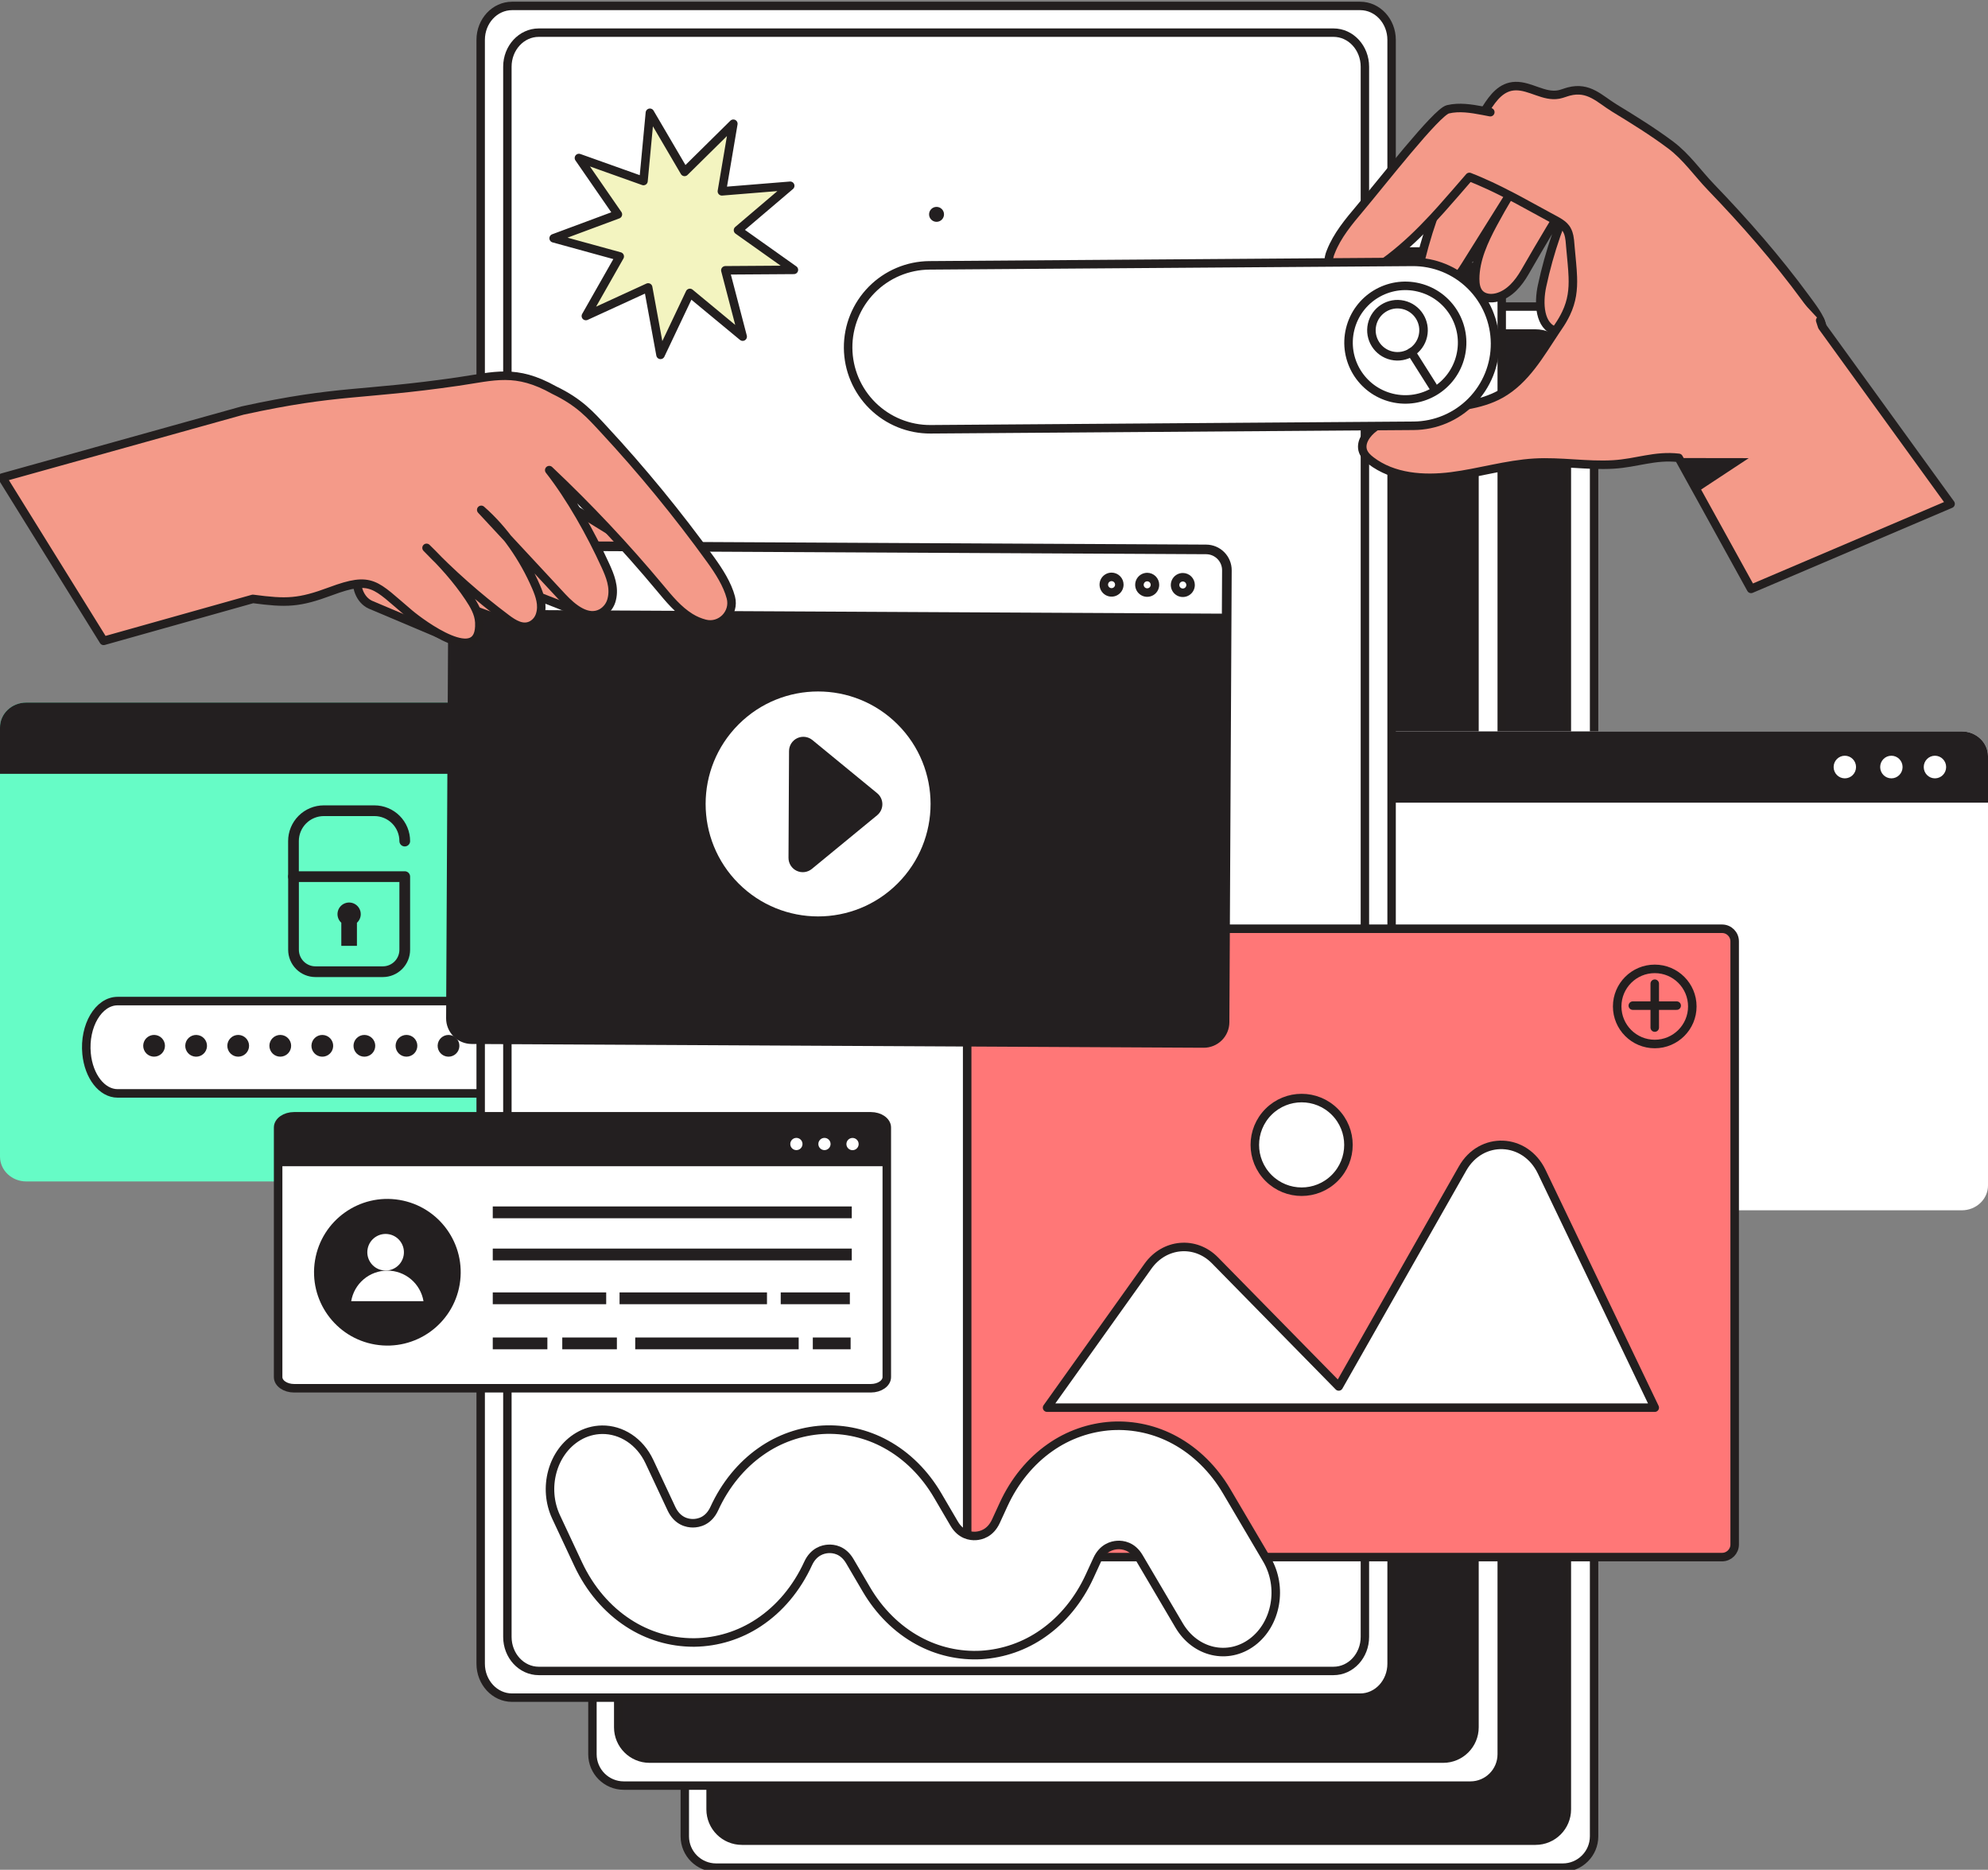 <svg width="670" height="630" viewBox="0 0 670 630" fill="none" xmlns="http://www.w3.org/2000/svg">
<rect x="0" y="0" width="670" height="630" fill="#808080" stroke="none"/>
<g clip-path="url(#clip0_218_116)">
<path d="M241.352 629.271H526.684C532.516 629.271 537.243 624.544 537.243 618.714L537.243 113.847C537.243 108.016 532.516 103.29 526.684 103.29H241.352C235.52 103.29 230.792 108.016 230.792 113.847L230.792 618.714C230.792 624.544 235.52 629.271 241.352 629.271Z" fill="white"/>
<path d="M241.352 629.271H526.684C532.516 629.271 537.243 624.544 537.243 618.714L537.243 113.847C537.243 108.016 532.516 103.29 526.684 103.29H241.352C235.52 103.29 230.792 108.016 230.792 113.847L230.792 618.714C230.792 624.544 235.52 629.271 241.352 629.271Z" stroke="#231F1F" stroke-width="2.84" stroke-linecap="round" stroke-linejoin="round"/>
<path d="M250.042 620.189H517.509C523.341 620.189 528.069 615.463 528.069 609.632L528.069 122.932C528.069 117.101 523.341 112.375 517.509 112.375L250.042 112.375C244.21 112.375 239.483 117.101 239.483 122.932L239.483 609.632C239.483 615.463 244.21 620.189 250.042 620.189Z" fill="#231F20"/>
<path d="M250.042 620.189H517.509C523.341 620.189 528.069 615.463 528.069 609.632L528.069 122.932C528.069 117.101 523.341 112.375 517.509 112.375L250.042 112.375C244.21 112.375 239.483 117.101 239.483 122.932L239.483 609.632C239.483 615.463 244.21 620.189 250.042 620.189Z" stroke="#231F1F" stroke-width="2.84" stroke-linecap="round" stroke-linejoin="round"/>
<path d="M378.553 131.553C379.944 131.553 381.071 130.426 381.071 129.036C381.071 127.645 379.944 126.518 378.553 126.518C377.162 126.518 376.035 127.645 376.035 129.036C376.035 130.426 377.162 131.553 378.553 131.553Z" fill="#231F20"/>
<path d="M210.224 601.626H495.556C501.388 601.626 506.116 596.899 506.116 591.069L506.116 86.202C506.116 80.371 501.388 75.644 495.556 75.644H210.224C204.392 75.644 199.665 80.371 199.665 86.202L199.665 591.069C199.665 596.899 204.392 601.626 210.224 601.626Z" fill="white"/>
<path d="M210.224 601.626H495.556C501.388 601.626 506.116 596.899 506.116 591.069L506.116 86.202C506.116 80.371 501.388 75.644 495.556 75.644H210.224C204.392 75.644 199.665 80.371 199.665 86.202L199.665 591.069C199.665 596.899 204.392 601.626 210.224 601.626Z" stroke="#231F1F" stroke-width="2.84" stroke-linecap="round" stroke-linejoin="round"/>
<path d="M218.915 592.544H486.382C492.213 592.544 496.941 587.818 496.941 581.987L496.941 95.287C496.941 89.456 492.213 84.73 486.382 84.73L218.915 84.73C213.083 84.73 208.355 89.456 208.355 95.287L208.355 581.987C208.355 587.818 213.083 592.544 218.915 592.544Z" fill="#231F20"/>
<path d="M218.915 592.544H486.382C492.213 592.544 496.941 587.818 496.941 581.987L496.941 95.287C496.941 89.456 492.213 84.73 486.382 84.73L218.915 84.73C213.083 84.73 208.355 89.456 208.355 95.287L208.355 581.987C208.355 587.818 213.083 592.544 218.915 592.544Z" stroke="#231F1F" stroke-width="2.84" stroke-linecap="round" stroke-linejoin="round"/>
<path d="M347.425 103.908C348.816 103.908 349.944 102.781 349.944 101.391C349.944 100 348.816 98.873 347.425 98.873C346.035 98.873 344.907 100 344.907 101.391C344.907 102.781 346.035 103.908 347.425 103.908Z" fill="#231F20"/>
<path d="M225.833 245.087V389.699C225.833 394.323 221.873 398.068 216.985 398.068H8.848C3.964 398.068 0 394.323 0 389.699V245.087C0 240.463 3.964 236.718 8.848 236.718H216.985C221.883 236.718 225.833 240.463 225.833 245.087Z" fill="#66FCC6"/>
<path d="M225.833 245.087V260.727H0V245.087C0 240.463 3.964 236.718 8.848 236.718H216.985C221.883 236.718 225.833 240.463 225.833 245.087Z" fill="#231F20"/>
<path d="M207.955 252.533C210.04 252.533 211.73 250.826 211.73 248.721C211.73 246.616 210.04 244.91 207.955 244.91C205.87 244.91 204.18 246.616 204.18 248.721C204.18 250.826 205.87 252.533 207.955 252.533Z" fill="white"/>
<path d="M193.27 252.533C195.356 252.533 197.046 250.826 197.046 248.721C197.046 246.616 195.356 244.91 193.27 244.91C191.185 244.91 189.495 246.616 189.495 248.721C189.495 250.826 191.185 252.533 193.27 252.533Z" fill="white"/>
<path d="M177.584 252.533C179.669 252.533 181.359 250.826 181.359 248.721C181.359 246.616 179.669 244.91 177.584 244.91C175.499 244.91 173.809 246.616 173.809 248.721C173.809 250.826 175.499 252.533 177.584 252.533Z" fill="white"/>
<path d="M196.471 368.406H39.636C34.368 368.406 29.904 362.692 29.174 355.009C28.283 345.652 33.209 337.299 39.636 337.299H196.471C202.885 337.299 207.821 345.652 206.93 355.009C206.2 362.689 201.736 368.406 196.471 368.406Z" fill="white"/>
<path d="M196.471 368.406H39.636C34.368 368.406 29.904 362.692 29.174 355.009C28.283 345.652 33.209 337.299 39.636 337.299H196.471C202.885 337.299 207.821 345.652 206.93 355.009C206.2 362.689 201.736 368.406 196.471 368.406Z" stroke="#231F1F" stroke-width="2.87" stroke-linecap="round" stroke-linejoin="round"/>
<path d="M53.343 355.746C55.211 354.966 56.093 352.821 55.313 350.953C54.533 349.086 52.387 348.205 50.52 348.984C48.652 349.764 47.77 351.909 48.55 353.776C49.329 355.643 51.475 356.525 53.343 355.746Z" fill="#231F20"/>
<path d="M69.668 353.211C70.131 351.241 68.909 349.269 66.939 348.806C64.969 348.344 62.996 349.565 62.533 351.535C62.071 353.505 63.292 355.477 65.263 355.939C67.233 356.402 69.205 355.18 69.668 353.211Z" fill="#231F20"/>
<path d="M82.87 354.958C84.301 353.528 84.301 351.208 82.87 349.777C81.439 348.346 79.119 348.346 77.688 349.777C76.257 351.208 76.257 353.528 77.688 354.958C79.119 356.389 81.439 356.389 82.87 354.958Z" fill="#231F20"/>
<path d="M95.869 355.747C97.737 354.968 98.618 352.822 97.839 350.955C97.059 349.088 94.913 348.206 93.046 348.986C91.178 349.765 90.296 351.911 91.076 353.778C91.855 355.645 94.001 356.527 95.869 355.747Z" fill="#231F20"/>
<path d="M112.195 353.211C112.658 351.241 111.436 349.27 109.466 348.807C107.496 348.344 105.524 349.566 105.061 351.536C104.598 353.505 105.82 355.477 107.79 355.94C109.76 356.403 111.733 355.181 112.195 353.211Z" fill="#231F20"/>
<path d="M125.397 354.962C126.828 353.531 126.828 351.212 125.397 349.781C123.966 348.35 121.646 348.35 120.215 349.781C118.784 351.212 118.784 353.531 120.215 354.962C121.646 356.393 123.966 356.393 125.397 354.962Z" fill="#231F20"/>
<path d="M138.401 355.744C140.269 354.965 141.151 352.819 140.371 350.952C139.592 349.085 137.446 348.203 135.578 348.983C133.71 349.762 132.828 351.908 133.608 353.775C134.388 355.642 136.534 356.524 138.401 355.744Z" fill="#231F20"/>
<path d="M154.727 353.209C155.19 351.239 153.968 349.267 151.998 348.804C150.028 348.342 148.055 349.563 147.592 351.533C147.13 353.503 148.351 355.475 150.322 355.937C152.292 356.4 154.264 355.178 154.727 353.209Z" fill="#231F20"/>
<path d="M166.752 355.744C168.62 354.965 169.502 352.819 168.722 350.952C167.942 349.085 165.796 348.203 163.929 348.983C162.061 349.762 161.179 351.908 161.959 353.775C162.739 355.642 164.885 356.524 166.752 355.744Z" fill="#231F20"/>
<path d="M180.927 355.746C182.795 354.966 183.677 352.821 182.897 350.953C182.118 349.086 179.972 348.205 178.104 348.984C176.236 349.764 175.354 351.909 176.134 353.776C176.914 355.643 179.06 356.525 180.927 355.746Z" fill="#231F20"/>
<path d="M98.909 295.363H136.411V320.006C136.411 321.967 135.632 323.848 134.245 325.235C132.858 326.622 130.977 327.401 129.015 327.401H106.319C104.357 327.401 102.476 326.622 101.089 325.235C99.702 323.848 98.923 321.967 98.923 320.006V295.363H98.909Z" stroke="#231F20" stroke-width="3.61" stroke-linecap="round" stroke-linejoin="round"/>
<path d="M136.411 283.388C136.412 282.044 136.147 280.714 135.633 279.473C135.119 278.232 134.366 277.104 133.416 276.154C132.466 275.205 131.338 274.451 130.096 273.937C128.855 273.423 127.525 273.159 126.181 273.16H109.143C107.799 273.159 106.469 273.423 105.227 273.937C103.986 274.451 102.857 275.204 101.907 276.154C100.957 277.104 100.203 278.232 99.689 279.473C99.174 280.714 98.909 282.044 98.909 283.388V295.363" stroke="#231F20" stroke-width="3.61" stroke-linecap="round" stroke-linejoin="round"/>
<path d="M121.582 308.004C121.581 307.352 121.418 306.709 121.106 306.136C120.795 305.563 120.345 305.076 119.797 304.721C119.25 304.366 118.623 304.152 117.972 304.101C117.322 304.049 116.668 304.161 116.072 304.425C115.475 304.69 114.954 305.099 114.556 305.616C114.158 306.133 113.895 306.742 113.792 307.386C113.688 308.03 113.747 308.69 113.963 309.306C114.18 309.921 114.546 310.473 115.03 310.911V318.689H120.294V310.911C120.7 310.543 121.024 310.095 121.246 309.594C121.468 309.093 121.582 308.552 121.582 308.004Z" fill="#231F20"/>
<path d="M670 254.808V399.423C670 404.044 666.036 407.792 661.152 407.792H453.015C448.127 407.792 444.167 404.044 444.167 399.423V254.808C444.167 250.187 448.127 246.439 453.015 246.439H661.152C666.036 246.439 670 250.187 670 254.808Z" fill="white"/>
<path d="M670 254.808V270.447H444.167V254.808C444.167 250.187 448.127 246.439 453.015 246.439H661.152C666.036 246.439 670 250.187 670 254.808Z" fill="#231F20"/>
<path d="M652.118 262.253C654.203 262.253 655.894 260.546 655.894 258.441C655.894 256.336 654.203 254.63 652.118 254.63C650.033 254.63 648.343 256.336 648.343 258.441C648.343 260.546 650.033 262.253 652.118 262.253Z" fill="white"/>
<path d="M637.437 262.253C639.522 262.253 641.212 260.546 641.212 258.441C641.212 256.336 639.522 254.63 637.437 254.63C635.352 254.63 633.662 256.336 633.662 258.441C633.662 260.546 635.352 262.253 637.437 262.253Z" fill="white"/>
<path d="M621.751 262.253C623.836 262.253 625.526 260.546 625.526 258.441C625.526 256.336 623.836 254.63 621.751 254.63C619.665 254.63 617.975 256.336 617.975 258.441C617.975 260.546 619.665 262.253 621.751 262.253Z" fill="white"/>
<path d="M172.579 572H458.421C464.264 572 469 566.887 469 560.579L469 14.421C469 8.113 464.264 3 458.421 3H172.579C166.736 3 162 8.113 162 14.421L162 560.579C162 566.887 166.736 572 172.579 572Z" fill="white"/>
<path d="M172.579 572H458.421C464.264 572 469 566.878 469 560.559L469 13.441C469 7.122 464.264 2 458.421 2H172.579C166.736 2 162 7.122 162 13.441L162 560.559C162 566.878 166.736 572 172.579 572Z" stroke="#231F1F" stroke-width="2.84" stroke-linecap="round" stroke-linejoin="round"/>
<path d="M181.662 563.374H449.129C454.961 563.374 459.688 558.647 459.688 552.816L459.688 66.116C459.688 60.285 454.961 55.559 449.129 55.559L181.662 55.559C175.83 55.559 171.102 60.285 171.102 66.116L171.102 552.816C171.102 558.647 175.83 563.374 181.662 563.374Z" fill="white"/>
<path d="M181.575 563H449.425C455.266 563 460 557.862 460 551.524L460 22.476C460 16.138 455.266 11 449.425 11H181.575C175.734 11 171 16.138 171 22.476L171 551.524C171 557.862 175.734 563 181.575 563Z" stroke="#231F1F" stroke-width="2.84" stroke-linecap="round" stroke-linejoin="round"/>
<path d="M315.636 74.74C317.026 74.74 318.154 73.613 318.154 72.223C318.154 70.833 317.026 69.706 315.636 69.706C314.245 69.706 313.118 70.833 313.118 72.223C313.118 73.613 314.245 74.74 315.636 74.74Z" fill="#231F20"/>
<path d="M580.379 312.931H330.199C327.856 312.931 325.957 314.83 325.957 317.173V520.395C325.957 522.738 327.856 524.637 330.199 524.637H580.379C582.723 524.637 584.622 522.738 584.622 520.395V317.173C584.622 314.83 582.723 312.931 580.379 312.931Z" fill="#FF7777"/>
<path d="M580.379 312.931H330.199C327.856 312.931 325.957 314.83 325.957 317.173V520.395C325.957 522.738 327.856 524.637 330.199 524.637H580.379C582.723 524.637 584.622 522.738 584.622 520.395V317.173C584.622 314.83 582.723 312.931 580.379 312.931Z" stroke="#231F1F" stroke-width="2.87" stroke-linecap="round" stroke-linejoin="round"/>
<path d="M352.889 474.287L386.897 426.624C392.454 418.839 402.866 417.928 409.469 424.654L451.179 467.145L492.91 393.715C499.207 382.623 514.046 383.239 519.587 394.794L557.687 474.291L352.889 474.287Z" fill="white"/>
<path d="M449.838 396.906C455.999 390.746 455.999 380.759 449.838 374.599C443.676 368.439 433.687 368.439 427.525 374.599C421.364 380.759 421.364 390.746 427.525 396.906C433.687 403.066 443.676 403.066 449.838 396.906Z" fill="white"/>
<path d="M352.889 474.287L386.897 426.624C392.454 418.839 402.866 417.928 409.469 424.654L451.179 467.145L492.91 393.715C499.207 382.623 514.046 383.239 519.587 394.794L557.687 474.291L352.889 474.287Z" stroke="#231F1F" stroke-width="2.87" stroke-linecap="round" stroke-linejoin="round"/>
<path d="M449.838 396.906C455.999 390.746 455.999 380.759 449.838 374.599C443.676 368.439 433.687 368.439 427.525 374.599C421.364 380.759 421.364 390.746 427.525 396.906C433.687 403.066 443.676 403.066 449.838 396.906Z" stroke="#231F1F" stroke-width="2.87" stroke-linecap="round" stroke-linejoin="round"/>
<path d="M557.687 351.762C564.679 351.762 570.348 346.095 570.348 339.104C570.348 332.113 564.679 326.446 557.687 326.446C550.694 326.446 545.026 332.113 545.026 339.104C545.026 346.095 550.694 351.762 557.687 351.762Z" stroke="#231F1F" stroke-width="2.87" stroke-linecap="round" stroke-linejoin="round"/>
<path d="M557.687 331.441V346.223" stroke="#231F1F" stroke-width="2.87" stroke-linecap="round" stroke-linejoin="round"/>
<path d="M565.079 338.832H550.294" stroke="#231F1F" stroke-width="2.87" stroke-linecap="round" stroke-linejoin="round"/>
<path d="M298.87 379.895V463.983C298.87 466.063 296.463 467.75 293.491 467.75H99.115C96.143 467.75 93.736 466.07 93.736 463.983V379.895C93.736 377.814 96.146 376.124 99.115 376.124H293.491C296.449 376.124 298.87 377.814 298.87 379.895Z" fill="white"/>
<path d="M298.87 379.895V463.983C298.87 466.063 296.463 467.75 293.491 467.75H99.115C96.143 467.75 93.736 466.07 93.736 463.983V379.895C93.736 377.814 96.146 376.124 99.115 376.124H293.491C296.449 376.124 298.87 377.814 298.87 379.895Z" stroke="#231F1F" stroke-width="2.87" stroke-linecap="round" stroke-linejoin="round"/>
<path d="M298.87 379.895V392.946H93.732V379.895C93.732 377.814 96.143 376.124 99.111 376.124H293.491C296.449 376.124 298.87 377.814 298.87 379.895Z" fill="#231F20"/>
<path d="M289.383 385.471C289.383 385.878 289.263 386.277 289.037 386.616C288.811 386.955 288.489 387.22 288.113 387.376C287.736 387.533 287.322 387.574 286.922 387.495C286.522 387.416 286.155 387.22 285.866 386.932C285.577 386.644 285.381 386.277 285.301 385.877C285.221 385.477 285.262 385.063 285.418 384.686C285.574 384.31 285.838 383.988 286.177 383.761C286.516 383.535 286.914 383.414 287.322 383.414C287.592 383.413 287.86 383.466 288.11 383.569C288.36 383.672 288.588 383.824 288.779 384.015C288.97 384.206 289.122 384.433 289.226 384.683C289.329 384.932 289.383 385.2 289.383 385.471Z" fill="white"/>
<path d="M268.401 387.514C269.54 387.514 270.462 386.592 270.462 385.454C270.462 384.316 269.54 383.394 268.401 383.394C267.263 383.394 266.341 384.316 266.341 385.454C266.341 386.592 267.263 387.514 268.401 387.514Z" fill="white"/>
<path d="M277.862 387.514C279 387.514 279.923 386.592 279.923 385.454C279.923 384.316 279 383.394 277.862 383.394C276.724 383.394 275.801 384.316 275.801 385.454C275.801 386.592 276.724 387.514 277.862 387.514Z" fill="white"/>
<path d="M154.931 432.718C157.169 419.257 148.069 406.531 134.605 404.293C121.142 402.054 108.412 411.152 106.174 424.613C103.935 438.074 113.035 450.8 126.499 453.038C139.963 455.276 152.692 446.179 154.931 432.718Z" fill="#231F20"/>
<path d="M136.019 423.098C136.667 419.754 134.481 416.518 131.137 415.87C127.793 415.221 124.556 417.406 123.907 420.75C123.259 424.094 125.445 427.33 128.789 427.978C132.133 428.626 135.37 426.441 136.019 423.098Z" fill="white"/>
<path d="M142.728 438.411C142.243 435.531 140.753 432.916 138.523 431.031C136.292 429.145 133.466 428.11 130.545 428.11C127.624 428.11 124.797 429.145 122.567 431.031C120.336 432.916 118.846 435.531 118.361 438.411H142.728Z" fill="white"/>
<path d="M287.066 406.494H166.073V410.47H287.066V406.494Z" fill="#231F20"/>
<path d="M287.066 420.691H166.073V424.668H287.066V420.691Z" fill="#231F20"/>
<path d="M184.479 450.649H166.073V454.625H184.479V450.649Z" fill="#231F20"/>
<path d="M207.905 450.649H189.498V454.625H207.905V450.649Z" fill="#231F20"/>
<path d="M286.676 450.649H273.935V454.625H286.676V450.649Z" fill="#231F20"/>
<path d="M269.175 450.649H214.084V454.625H269.175V450.649Z" fill="#231F20"/>
<path d="M204.301 435.457H166.073V439.433H204.301V435.457Z" fill="#231F20"/>
<path d="M258.491 435.457H208.806V439.433H258.491V435.457Z" fill="#231F20"/>
<path d="M286.421 435.457H263.123V439.433H286.421V435.457Z" fill="#231F20"/>
<path d="M250.298 138.195L232.507 123.473L222.609 144.339L218.444 121.628L197.453 131.251L208.863 111.175L186.594 105.058L208.241 97.011L195.116 78.014L216.871 85.765L219.032 62.775L230.715 82.693L247.151 66.469L243.295 89.237L266.317 87.371L248.724 102.332L267.558 115.699L244.462 115.853L250.298 138.195Z" fill="white"/>
<path d="M250.298 113.42L232.507 98.698L222.609 119.564L218.444 96.853L197.453 106.476L208.863 86.4L186.594 80.283L208.241 72.236L195.116 53.239L216.871 60.99L219.032 38L230.715 57.918L247.151 41.694L243.295 64.462L266.317 62.596L248.724 77.557L267.558 90.924L244.462 91.078L250.298 113.42Z" fill="#E9EB82" fill-opacity="0.5" stroke="#231F1F" stroke-width="2.87" stroke-linecap="round" stroke-linejoin="round"/>
<path d="M202.899 481.726C200.052 481.766 197.268 482.561 194.83 484.031C186.15 489.191 182.835 501.334 187.434 511.155C189.63 515.861 192.141 521.205 194.884 527.06C198.797 535.392 204.634 542.239 211.741 546.85C218.279 551.132 225.925 553.412 233.741 553.411H234.077C241.772 553.301 249.274 550.978 255.683 546.719C262.743 542.061 268.512 535.181 272.342 526.821C274.207 522.748 277.411 521.971 279.153 521.867C280.894 521.763 284.152 522.166 286.401 526.001L291.968 535.49C296.339 542.945 302.36 548.911 309.376 552.749C315.9 556.34 323.301 558.026 330.737 557.616C338.207 557.158 345.403 554.633 351.52 550.322C358.133 545.701 363.556 539.076 367.197 531.164L369.799 525.504C371.668 521.44 374.862 520.664 376.6 520.563C378.338 520.462 381.592 520.859 383.841 524.677L397.386 547.657C402.836 556.9 413.859 559.421 422.042 553.293C430.225 547.166 432.414 534.696 426.964 525.45L413.419 502.474C409.049 495.039 402.997 489.09 395.998 485.272C389.475 481.697 382.08 480.024 374.653 480.442C367.192 480.908 360.006 483.437 353.897 487.745C347.291 492.367 341.878 498.988 338.241 506.904L335.639 512.564C333.766 516.631 330.569 517.407 328.828 517.508C327.086 517.609 323.832 517.202 321.586 513.374L316.016 503.869C311.645 496.407 305.614 490.424 298.588 486.599C292.058 483.008 284.65 481.325 277.21 481.742C269.735 482.209 262.537 484.744 256.42 489.063C249.804 493.698 244.388 500.339 240.753 508.268C238.78 512.577 235.398 513.226 233.546 513.236C231.693 513.246 228.304 512.607 226.287 508.312C223.551 502.48 221.053 497.153 218.868 492.474C215.634 485.571 209.357 481.652 202.899 481.726Z" fill="white"/>
<path d="M202.899 481.726C200.052 481.766 197.268 482.561 194.83 484.031C186.15 489.191 182.835 501.334 187.434 511.155C189.63 515.861 192.141 521.205 194.884 527.06C198.797 535.392 204.634 542.239 211.741 546.85C218.279 551.132 225.925 553.412 233.741 553.411H234.077C241.772 553.301 249.274 550.978 255.683 546.719C262.743 542.061 268.512 535.181 272.342 526.821C274.207 522.748 277.411 521.971 279.153 521.867C280.894 521.763 284.152 522.166 286.401 526.001L291.968 535.49C296.339 542.945 302.36 548.911 309.376 552.749C315.9 556.34 323.301 558.026 330.737 557.616C338.207 557.158 345.403 554.633 351.52 550.322C358.133 545.701 363.556 539.076 367.197 531.164L369.799 525.504C371.668 521.44 374.862 520.664 376.6 520.563C378.338 520.462 381.592 520.859 383.841 524.677L397.386 547.657C402.836 556.9 413.859 559.421 422.042 553.293C430.225 547.166 432.414 534.696 426.964 525.45L413.419 502.474C409.049 495.039 402.997 489.09 395.998 485.272C389.475 481.697 382.08 480.024 374.653 480.442C367.192 480.908 360.006 483.437 353.897 487.745C347.291 492.367 341.878 498.988 338.241 506.904L335.639 512.564C333.766 516.631 330.569 517.407 328.828 517.508C327.086 517.609 323.832 517.202 321.586 513.374L316.016 503.869C311.645 496.407 305.614 490.424 298.588 486.599C292.058 483.008 284.65 481.325 277.21 481.742C269.735 482.209 262.537 484.744 256.42 489.063C249.804 493.698 244.388 500.339 240.753 508.268C238.78 512.577 235.398 513.226 233.546 513.236C231.693 513.246 228.304 512.607 226.287 508.312C223.551 502.48 221.053 497.153 218.868 492.474C215.634 485.571 209.357 481.652 202.899 481.726Z" stroke="#231F1F" stroke-width="2.87" stroke-linecap="round" stroke-linejoin="round"/>
<path d="M95.981 171.705C113.325 191.7 141.649 201.511 167.65 196.533C171.539 195.791 175.412 194.735 179.372 194.725C185.615 194.725 191.539 197.266 197.254 199.767L211.925 206.217C218.145 208.953 225.104 211.729 231.532 209.538C234.141 208.65 236.877 206.008 237.086 203.118C237.348 199.437 233.798 198.18 231.246 196.369C222.646 190.258 214.077 184.171 205.138 178.555C187.283 167.348 168.606 157.506 149.267 149.115C141.639 145.804 135.282 144.366 127.129 146.009C118.976 147.653 111.496 151.743 104.81 156.684C100.076 160.18 95.306 165.874 95.981 171.705Z" fill="#F49A89"/>
<path d="M95.981 171.705C113.325 191.7 141.649 201.511 167.65 196.533C171.539 195.791 175.412 194.735 179.372 194.725C185.615 194.725 191.539 197.266 197.254 199.767L211.925 206.217C218.145 208.953 225.104 211.729 231.532 209.538C234.141 208.65 236.877 206.008 237.086 203.118C237.348 199.437 233.798 198.18 231.246 196.369C222.646 190.258 214.077 184.171 205.138 178.555C187.283 167.348 168.606 157.506 149.267 149.115C141.639 145.804 135.282 144.366 127.129 146.009C118.976 147.653 111.496 151.743 104.81 156.684C100.076 160.18 95.306 165.874 95.981 171.705Z" stroke="#231F1F" stroke-width="2.87" stroke-linecap="round" stroke-linejoin="round"/>
<path d="M413.305 192.167L412.521 344.425C412.517 345.321 412.336 346.208 411.988 347.035C411.641 347.862 411.134 348.611 410.496 349.242C409.859 349.873 409.103 350.371 408.273 350.71C407.442 351.048 406.553 351.22 405.656 351.214L158.952 349.947C158.055 349.943 157.168 349.762 156.341 349.414C155.514 349.067 154.763 348.56 154.132 347.923C153.501 347.286 153.001 346.53 152.662 345.7C152.323 344.87 152.15 343.981 152.155 343.084L152.938 190.826C152.943 189.929 153.124 189.042 153.472 188.215C153.82 187.388 154.327 186.638 154.965 186.008C155.603 185.377 156.359 184.878 157.189 184.539C158.02 184.2 158.909 184.028 159.806 184.033L406.51 185.3C407.407 185.305 408.295 185.487 409.122 185.834C409.949 186.182 410.699 186.689 411.33 187.327C411.961 187.965 412.46 188.72 412.799 189.551C413.138 190.381 413.31 191.27 413.305 192.167Z" fill="#231F20"/>
<path d="M413.305 192.167L412.521 344.425C412.517 345.321 412.336 346.208 411.988 347.035C411.641 347.862 411.134 348.611 410.496 349.242C409.859 349.873 409.103 350.371 408.273 350.71C407.442 351.048 406.553 351.22 405.656 351.214L158.952 349.947C158.055 349.943 157.168 349.762 156.341 349.414C155.514 349.067 154.763 348.56 154.132 347.923C153.501 347.286 153.001 346.53 152.662 345.7C152.323 344.87 152.15 343.981 152.155 343.084L152.938 190.826C152.943 189.929 153.124 189.042 153.472 188.215C153.82 187.388 154.327 186.638 154.965 186.008C155.603 185.377 156.359 184.878 157.189 184.539C158.02 184.2 158.909 184.028 159.806 184.033L406.51 185.3C407.407 185.305 408.295 185.487 409.122 185.834C409.949 186.182 410.699 186.689 411.33 187.327C411.961 187.965 412.46 188.72 412.799 189.551C413.138 190.381 413.31 191.27 413.305 192.167Z" stroke="#231F20" stroke-width="3.61" stroke-linecap="round" stroke-linejoin="round"/>
<path d="M413.305 192.167L413.224 208.206L152.857 206.862L152.938 190.823C152.943 189.926 153.124 189.039 153.472 188.212C153.82 187.385 154.327 186.635 154.965 186.004C155.603 185.373 156.359 184.874 157.189 184.536C158.02 184.197 158.909 184.025 159.806 184.03L406.51 185.297C407.408 185.302 408.295 185.483 409.123 185.831C409.95 186.179 410.7 186.687 411.331 187.325C411.962 187.963 412.461 188.719 412.8 189.55C413.138 190.38 413.31 191.27 413.305 192.167Z" fill="white"/>
<path d="M413.305 192.167L413.224 208.206L152.857 206.862L152.938 190.823C152.943 189.926 153.124 189.039 153.472 188.212C153.82 187.385 154.327 186.635 154.965 186.004C155.603 185.373 156.359 184.874 157.189 184.536C158.02 184.197 158.909 184.025 159.806 184.03L406.51 185.297C407.408 185.302 408.295 185.483 409.123 185.831C409.95 186.179 410.7 186.687 411.331 187.325C411.962 187.963 412.461 188.719 412.8 189.55C413.138 190.38 413.31 191.27 413.305 192.167Z" stroke="#231F1F" stroke-width="2.87" stroke-linecap="round" stroke-linejoin="round"/>
<path d="M302.521 297.674C317.324 282.875 317.324 258.88 302.521 244.081C287.718 229.281 263.718 229.281 248.915 244.081C234.112 258.88 234.112 282.875 248.915 297.674C263.718 312.474 287.718 312.474 302.521 297.674Z" fill="white"/>
<path d="M273.794 249.346L295.619 267.251C296.169 267.702 296.612 268.27 296.916 268.913C297.22 269.556 297.377 270.258 297.377 270.97C297.377 271.681 297.22 272.383 296.916 273.026C296.612 273.67 296.169 274.237 295.619 274.689L273.612 292.771C272.906 293.353 272.049 293.721 271.142 293.833C270.234 293.945 269.313 293.796 268.487 293.403C267.661 293.011 266.964 292.391 266.478 291.616C265.992 290.842 265.737 289.945 265.742 289.031L265.924 253.043C265.928 252.133 266.19 251.243 266.68 250.476C267.169 249.709 267.867 249.096 268.691 248.709C269.514 248.322 270.431 248.176 271.334 248.289C272.238 248.402 273.09 248.768 273.794 249.346Z" fill="#231F20"/>
<path d="M401.252 197.118C401.25 197.636 401.095 198.141 400.806 198.57C400.516 198.999 400.107 199.332 399.628 199.528C399.149 199.724 398.622 199.774 398.115 199.671C397.608 199.567 397.143 199.316 396.779 198.949C396.415 198.581 396.168 198.114 396.069 197.606C395.971 197.098 396.025 196.573 396.225 196.096C396.426 195.619 396.763 195.212 397.195 194.927C397.626 194.641 398.133 194.491 398.65 194.493C399.343 194.497 400.007 194.775 400.495 195.267C400.982 195.76 401.255 196.425 401.252 197.118Z" stroke="#231F1F" stroke-width="2.87" stroke-linecap="round" stroke-linejoin="round"/>
<path d="M377.235 196.994C377.233 197.511 377.078 198.016 376.789 198.445C376.499 198.874 376.089 199.208 375.61 199.404C375.132 199.6 374.605 199.649 374.098 199.546C373.591 199.443 373.126 199.192 372.762 198.824C372.398 198.457 372.151 197.99 372.052 197.482C371.953 196.974 372.008 196.448 372.208 195.971C372.408 195.494 372.746 195.087 373.177 194.802C373.609 194.517 374.116 194.366 374.633 194.369C375.326 194.372 375.99 194.651 376.477 195.143C376.965 195.635 377.238 196.301 377.235 196.994Z" stroke="#231F1F" stroke-width="2.87" stroke-linecap="round" stroke-linejoin="round"/>
<path d="M389.244 197.058C389.241 197.575 389.085 198.08 388.795 198.508C388.506 198.937 388.096 199.27 387.617 199.465C387.138 199.661 386.612 199.71 386.105 199.606C385.598 199.503 385.133 199.251 384.769 198.884C384.405 198.516 384.159 198.049 384.06 197.541C383.962 197.033 384.017 196.508 384.217 196.031C384.417 195.554 384.755 195.148 385.186 194.862C385.618 194.577 386.124 194.427 386.642 194.429C386.985 194.431 387.325 194.5 387.642 194.633C387.959 194.765 388.246 194.959 388.488 195.204C388.73 195.448 388.921 195.737 389.051 196.055C389.18 196.374 389.246 196.714 389.244 197.058Z" stroke="#231F1F" stroke-width="2.87" stroke-linecap="round" stroke-linejoin="round"/>
<path d="M198.138 207.48L164.217 194.224C162.228 193.447 160.611 191.94 159.696 190.011C158.782 188.082 158.638 185.877 159.295 183.845C159.651 182.748 160.23 181.736 160.996 180.873C161.761 180.01 162.697 179.315 163.744 178.83C164.791 178.345 165.926 178.082 167.08 178.057C168.233 178.031 169.379 178.244 170.447 178.683L200.031 187.085L198.138 207.48Z" fill="#F49A89"/>
<path d="M174.676 210.979L140.496 198.496C138.507 197.719 136.89 196.212 135.975 194.283C135.06 192.354 134.917 190.149 135.574 188.117C135.93 187.018 136.509 186.004 137.275 185.14C138.041 184.275 138.978 183.579 140.027 183.093C141.075 182.608 142.213 182.345 143.368 182.321C144.523 182.296 145.671 182.511 146.739 182.951L176.323 191.354L174.676 210.979Z" fill="#F49A89"/>
<path d="M153.338 215.789L124.762 203.713C121.337 202.099 119.545 197.548 120.678 193.333C121.925 188.685 126.198 186.305 129.946 188.167L154.488 196.57L153.338 215.789Z" fill="#F49A89"/>
<path d="M198.138 207.48L164.217 194.224C162.228 193.447 160.611 191.94 159.696 190.011C158.782 188.082 158.638 185.877 159.295 183.845C159.651 182.748 160.23 181.736 160.996 180.873C161.761 180.01 162.697 179.315 163.744 178.83C164.791 178.345 165.926 178.082 167.08 178.057C168.233 178.031 169.379 178.244 170.447 178.683L200.031 187.085L198.138 207.48Z" stroke="#231F1F" stroke-width="2.87" stroke-linecap="round" stroke-linejoin="round"/>
<path d="M174.676 210.979L140.496 198.496C138.507 197.719 136.89 196.212 135.975 194.283C135.06 192.354 134.917 190.149 135.574 188.117C135.93 187.018 136.509 186.004 137.275 185.14C138.041 184.275 138.978 183.579 140.027 183.093C141.075 182.608 142.213 182.345 143.368 182.321C144.523 182.296 145.671 182.511 146.739 182.951L176.323 191.354L174.676 210.979Z" stroke="#231F1F" stroke-width="2.87" stroke-linecap="round" stroke-linejoin="round"/>
<path d="M153.338 215.789L124.762 203.713C121.337 202.099 119.545 197.548 120.678 193.333C121.925 188.685 126.198 186.305 129.946 188.167L154.488 196.57L153.338 215.789Z" stroke="#231F1F" stroke-width="2.87" stroke-linecap="round" stroke-linejoin="round"/>
<path d="M85.23 201.79C96.587 203.293 100.735 203.198 111.453 199.209C125.475 193.999 126.312 196.913 137.968 206.741C142.002 210.146 162.291 225.227 161.544 209.699C161.39 206.613 159.746 203.834 158.038 201.276C153.957 195.169 149.021 189.72 143.757 184.598C152.068 193.238 161.062 201.194 170.652 208.388C173.109 210.23 176.095 212.132 179.103 210.66C179.814 210.29 180.442 209.778 180.947 209.157C181.453 208.536 181.827 207.818 182.045 207.047C183.027 203.854 181.941 200.684 180.68 197.757C176.535 188.137 170.077 178.676 162.19 171.789L189.512 201.192C193.025 204.946 198.014 209.064 202.721 206.549C203.597 206.053 204.36 205.377 204.958 204.566C205.556 203.756 205.977 202.828 206.193 201.844C207.165 197.831 205.642 194.05 204.012 190.49C199.134 179.825 192.332 167.635 185.104 158.402C198.305 170.861 210.753 184.094 222.381 198.032C225.46 201.73 228.563 205.534 232.651 208.065C234.174 209.011 235.831 209.72 237.566 210.169C242.895 211.531 247.719 206.61 246.307 201.296C245.114 196.829 242.327 192.514 239.583 188.689C228.439 173.26 216.36 158.529 203.413 144.578C198.935 139.751 195.291 135.546 186.752 131.436C173.785 124.162 166.685 126.77 154.303 128.569C121.276 133.355 114.394 131.204 81.791 138.316L0.77 160.909L34.926 215.927L85.23 201.79Z" fill="#F49A89"/>
<path d="M85.23 201.79C96.587 203.293 100.735 203.198 111.453 199.209C125.475 193.999 126.312 196.913 137.968 206.741C142.002 210.146 162.291 225.227 161.544 209.699C161.39 206.613 159.746 203.834 158.038 201.276C153.957 195.169 149.021 189.72 143.757 184.598C152.068 193.238 161.062 201.194 170.652 208.388C173.109 210.23 176.095 212.132 179.103 210.66C179.814 210.29 180.442 209.778 180.947 209.157C181.453 208.536 181.827 207.818 182.045 207.047C183.027 203.854 181.941 200.684 180.68 197.757C176.535 188.137 170.077 178.676 162.19 171.789L189.512 201.192C193.025 204.946 198.014 209.064 202.721 206.549C203.597 206.053 204.36 205.377 204.958 204.566C205.556 203.756 205.977 202.828 206.193 201.844C207.165 197.831 205.642 194.05 204.012 190.49C199.134 179.825 192.332 167.635 185.104 158.402C198.305 170.861 210.753 184.094 222.381 198.032C225.46 201.73 228.563 205.534 232.651 208.065C234.174 209.011 235.831 209.72 237.566 210.169C242.895 211.531 247.719 206.61 246.307 201.296C245.114 196.829 242.327 192.514 239.583 188.689C228.439 173.26 216.36 158.529 203.413 144.578C198.935 139.751 195.291 135.546 186.752 131.436C173.785 124.162 166.685 126.77 154.303 128.569C121.276 133.355 114.394 131.204 81.791 138.316L0.77 160.909L20.544 192.762L34.926 215.927L85.23 201.79Z" stroke="#231F1F" stroke-width="2.87" stroke-linecap="round" stroke-linejoin="round"/>
<path d="M531.397 62.705C526.112 73.415 522.179 84.74 519.688 96.42C518.467 102.151 518.783 109.982 524.421 111.585C528.607 112.775 532.664 109.33 535.156 105.76C537.647 102.191 539.818 97.953 543.843 96.289C553.656 108.369 570.738 113.38 585.51 115.666C591.897 116.654 602.84 119.027 609.086 116.613C618.321 113.047 613.184 106.755 608.572 100.48C598.88 87.268 588.065 74.906 576.695 63.108C572.025 58.258 568.418 52.88 563.032 48.847C556.981 44.32 550.546 40.34 544.098 36.411C539.055 33.329 535.482 29.074 528.724 30.838C527.571 31.137 526.472 31.625 525.302 31.847C520.39 32.774 515.727 28.879 510.728 29.006C506.022 29.124 503.221 32.909 500.915 36.519C497.849 41.318 495.274 46.441 492.584 51.492C486.516 62.886 481.886 74.989 478.801 87.523C478.464 88.955 478.128 90.461 478.464 91.893C479.513 96.192 485.524 96.934 488.799 95.109C491.081 93.849 492.557 91.546 493.942 89.338L514.45 56.588C510.416 62.688 506.64 68.957 503.181 75.39C500.155 81.046 497.19 87.402 497.16 93.946C497.16 95.771 497.452 97.744 498.736 99.045C500.209 100.537 502.603 100.726 504.623 100.168C508.751 99.042 511.74 95.462 513.875 91.765C519.54 81.92 525.255 72.284 531.397 62.705Z" fill="#F49A89"/>
<path d="M531.397 62.705C526.112 73.415 522.179 84.74 519.688 96.42C518.467 102.151 518.783 109.982 524.421 111.585C528.607 112.775 532.664 109.33 535.156 105.76C537.647 102.191 539.818 97.953 543.843 96.289C553.656 108.369 570.738 113.38 585.51 115.666C591.897 116.654 602.84 119.027 609.086 116.613C618.321 113.047 613.184 106.755 608.572 100.48C598.88 87.268 588.065 74.906 576.695 63.108C572.025 58.258 568.418 52.88 563.032 48.847C556.981 44.32 550.546 40.34 544.098 36.411C539.055 33.329 535.482 29.074 528.724 30.838C527.571 31.137 526.472 31.625 525.302 31.847C520.39 32.774 515.727 28.879 510.728 29.006C506.022 29.124 503.221 32.909 500.915 36.519C497.849 41.318 495.274 46.441 492.584 51.492C486.516 62.886 481.886 74.989 478.801 87.523C478.464 88.955 478.128 90.461 478.464 91.893C479.513 96.192 485.524 96.934 488.799 95.109C491.081 93.849 492.557 91.546 493.942 89.338L514.45 56.588C510.416 62.688 506.64 68.957 503.181 75.39C500.155 81.046 497.19 87.402 497.16 93.946C497.16 95.771 497.452 97.744 498.736 99.045C500.209 100.537 502.603 100.726 504.623 100.168C508.751 99.042 511.74 95.462 513.875 91.765C519.54 81.92 525.255 72.284 531.397 62.705Z" stroke="#231F1F" stroke-width="2.87" stroke-linecap="round" stroke-linejoin="round"/>
<path d="M657.565 169.341L590.328 197.984L572.823 166.279L571.142 163.254L566.664 155.106L565.991 153.893C557.95 152.962 551.909 155.651 543.894 156.118C535.052 156.636 526.224 155.029 517.372 155.537C507.929 156.085 498.768 158.941 489.381 160.131C479.995 161.321 469.738 160.585 462.241 154.817C461.155 153.98 460.103 152.996 459.622 151.712C458.513 148.751 460.805 145.595 463.35 143.716C463.633 143.507 463.915 143.309 464.204 143.117C472.841 137.313 484.248 138.005 494.686 136.133C498.657 135.424 502.489 134.342 505.979 132.389C514.383 127.683 519.265 118.921 524.469 111.11C524.805 110.619 525.118 110.138 525.447 109.658C526.428 108.248 527.293 106.762 528.036 105.214C530.033 100.999 530.463 97.215 530.312 92.936V92.916C530.211 89.891 529.818 86.621 529.488 82.769C529.465 82.507 529.441 82.248 529.421 81.989C529.37 81.064 529.258 80.143 529.085 79.233C529.013 78.892 528.924 78.556 528.816 78.225C528.745 78.013 528.661 77.798 528.57 77.593C528.48 77.384 528.377 77.181 528.261 76.984C528.201 76.887 528.14 76.79 528.076 76.692L527.891 76.433C527.753 76.252 527.605 76.08 527.448 75.916C527.367 75.835 527.29 75.751 527.206 75.677C527.122 75.603 527.037 75.519 526.953 75.448L526.698 75.233H526.678L526.422 75.035C526.335 74.968 526.244 74.904 526.153 74.843C525.938 74.692 525.713 74.544 525.481 74.406L525.427 74.376L525.222 74.252C524.967 74.101 524.704 73.956 524.442 73.812L524.062 73.606L522.136 72.568L519.11 70.914C516.817 69.654 514.541 68.404 512.259 67.183C511.923 67.005 511.61 66.847 511.284 66.662C510.958 66.478 510.635 66.326 510.312 66.148C509.842 65.9 509.371 65.651 508.894 65.409H508.867C508.473 65.204 508.08 65.002 507.683 64.804C507.572 64.74 507.455 64.683 507.347 64.626L506.849 64.374C506.544 64.216 506.238 64.064 505.932 63.913L505.353 63.627C504.994 63.449 504.637 63.291 504.271 63.1C504.11 63.019 503.935 62.938 503.78 62.864L503.676 62.814C503.228 62.59 502.77 62.374 502.304 62.165C501.168 61.636 500.016 61.122 498.848 60.623L498.062 60.286C497.199 59.923 496.328 59.571 495.449 59.228C492.252 62.905 489.136 66.562 485.949 70.111L485.841 70.232C484.956 71.213 484.066 72.187 483.172 73.153C478.714 77.936 474.024 82.483 468.692 86.574C468.114 87.021 467.516 87.464 466.904 87.895C462.392 91.094 457.114 93.723 451.92 92.264C450.542 91.867 449.173 91.128 448.484 89.871C448.185 89.309 448.019 88.686 448 88.049C448.001 86.811 448.254 85.587 448.743 84.449C450.895 78.947 454.767 74.322 458.576 69.805C465.973 61.026 484.389 37.347 488.215 36.443C492.04 35.539 496.044 36.184 499.911 36.91L500.583 37.038L502.499 37.407C502.906 37.488 503.313 37.566 503.716 37.653C504.12 37.74 504.567 37.821 504.987 37.905L505.535 38.019L507.448 38.419L509.707 38.907L509.808 38.93L512 39.421L514.276 39.949C515.009 40.12 515.742 40.285 516.474 40.473L516.77 40.547C517.443 40.713 518.122 40.881 518.808 41.051C519.561 41.236 520.317 41.431 521.067 41.626C521.817 41.821 522.573 42.016 523.323 42.217C524.072 42.419 524.825 42.621 525.578 42.826C529.324 43.85 533.053 44.943 536.767 46.106C565.699 61.231 590.204 82.863 612.745 107.392L614.352 109.614L657.565 169.341Z" fill="#F49A89"/>
<path d="M502.263 37.796L500.347 37.426L499.674 37.298C495.808 36.572 491.804 35.92 487.978 36.831C484.153 37.742 465.743 61.414 458.34 70.193C454.531 74.711 450.658 79.336 448.507 84.838C448.017 85.975 447.765 87.2 447.764 88.437C447.783 89.074 447.948 89.697 448.248 90.259C448.92 91.516 450.305 92.256 451.684 92.652C456.878 94.124 462.156 91.496 466.668 88.283C467.279 87.853 467.878 87.409 468.456 86.962C473.788 82.871 478.478 78.324 482.936 73.541C483.832 72.573 484.722 71.599 485.605 70.62L485.713 70.499C488.9 66.95 492.016 63.293 495.213 59.616C496.092 59.959 496.962 60.312 497.825 60.675L498.612 61.011C499.777 61.511 500.929 62.025 502.068 62.554C502.528 62.778 502.985 62.994 503.44 63.202L503.544 63.253C503.709 63.327 503.88 63.407 504.035 63.488C504.401 63.663 504.758 63.824 505.117 64.016L505.695 64.301C506.001 64.453 506.307 64.604 506.613 64.762L507.111 65.014C507.229 65.071 507.346 65.128 507.447 65.192C507.844 65.39 508.237 65.592 508.63 65.797H508.657C509.135 66.039 509.605 66.288 510.076 66.537C510.412 66.708 510.725 66.873 511.048 67.051C511.37 67.229 511.696 67.387 512.023 67.572C514.305 68.792 516.581 70.042 518.874 71.302L521.9 72.956L523.826 73.995L524.206 74.2C524.468 74.344 524.73 74.489 524.986 74.64L525.191 74.764L525.245 74.795C525.477 74.933 525.702 75.08 525.917 75.232C526.008 75.292 526.099 75.356 526.186 75.423L526.442 75.621H526.462L526.717 75.837C526.801 75.907 526.885 75.984 526.969 76.065C527.053 76.146 527.131 76.223 527.211 76.304C527.369 76.468 527.517 76.641 527.655 76.822L527.84 77.08C527.904 77.178 527.964 77.275 528.025 77.373C528.141 77.569 528.244 77.772 528.334 77.981C528.425 78.186 528.509 78.401 528.58 78.613C528.687 78.944 528.777 79.281 528.849 79.621C529.021 80.531 529.134 81.452 529.185 82.377C529.205 82.636 529.229 82.895 529.252 83.157C529.588 87.009 529.975 90.283 530.076 93.304V93.324C530.227 97.603 529.797 101.391 527.8 105.603C527.059 107.146 526.195 108.627 525.218 110.032C524.882 110.513 524.545 110.994 524.24 111.484C519.032 119.296 514.154 128.055 505.749 132.764C502.26 134.716 498.427 135.789 494.457 136.508C484.018 138.38 472.605 137.688 463.975 143.492C463.686 143.684 463.403 143.882 463.121 144.09C460.576 145.969 458.283 149.132 459.392 152.086C459.873 153.37 460.926 154.355 462.011 155.192C469.508 160.96 479.765 161.696 489.152 160.506C498.538 159.316 507.699 156.473 517.143 155.911C525.994 155.404 534.823 157.01 543.664 156.493C551.679 156.026 557.72 153.337 565.762 154.268L566.434 155.481L570.936 163.632L572.617 166.657L590.152 198.416L657.39 169.773L614.116 110.019L613.443 107.952" stroke="#231F1F" stroke-width="2.87" stroke-linecap="round" stroke-linejoin="round"/>
<path d="M476.444 143.462L313.662 144.638C306.337 144.691 299.29 141.833 294.072 136.692C288.853 131.551 285.891 124.549 285.836 117.225C285.783 109.9 288.643 102.855 293.785 97.638C298.928 92.421 305.933 89.459 313.259 89.405L476.04 88.232C479.668 88.206 483.265 88.894 486.626 90.257C489.987 91.62 493.047 93.632 495.631 96.178C498.214 98.723 500.271 101.753 501.684 105.093C503.096 108.433 503.837 112.019 503.863 115.645C503.89 119.272 503.202 122.868 501.838 126.228C500.474 129.589 498.462 132.648 495.916 135.231C493.37 137.814 490.34 139.87 486.999 141.283C483.658 142.695 480.071 143.435 476.444 143.462Z" fill="white"/>
<path d="M479.551 113.203C480.62 108.472 477.649 103.771 472.917 102.703C468.184 101.635 463.482 104.604 462.413 109.336C461.345 114.067 464.316 118.769 469.048 119.837C473.781 120.905 478.483 117.935 479.551 113.203Z" stroke="#231F1F" stroke-width="2.87" stroke-linecap="round" stroke-linejoin="round"/>
<path d="M475.654 118.687L482.872 130.111" stroke="#231F1F" stroke-width="2.87" stroke-linecap="round" stroke-linejoin="round"/>
<path d="M492.225 119.977C494.727 109.709 488.429 99.358 478.159 96.857C467.889 94.356 457.536 100.652 455.034 110.92C452.533 121.187 458.83 131.538 469.1 134.039C479.37 136.54 489.724 130.244 492.225 119.977Z" stroke="#231F1F" stroke-width="2.87" stroke-linecap="round" stroke-linejoin="round"/>
<path d="M476.444 143.462L313.662 144.638C306.337 144.691 299.29 141.833 294.072 136.692C288.853 131.551 285.891 124.549 285.836 117.225C285.783 109.9 288.643 102.855 293.785 97.638C298.928 92.421 305.933 89.459 313.259 89.405L476.04 88.232C479.668 88.206 483.265 88.894 486.626 90.257C489.987 91.62 493.047 93.632 495.631 96.178C498.214 98.723 500.271 101.753 501.684 105.093C503.096 108.433 503.837 112.019 503.863 115.645C503.89 119.272 503.202 122.868 501.838 126.228C500.474 129.589 498.462 132.648 495.916 135.231C493.37 137.814 490.34 139.87 486.999 141.283C483.658 142.695 480.071 143.435 476.444 143.462Z" stroke="#231F1F" stroke-width="2.87" stroke-linecap="round" stroke-linejoin="round"/>
<path d="M589.369 154.362L572.106 165.736L565.809 154.328L589.369 154.362Z" fill="#231F20"/>
</g>
<defs>
<clipPath id="clip0_218_116">
<rect width="670" height="630" fill="white"/>
</clipPath>
</defs>
</svg>
